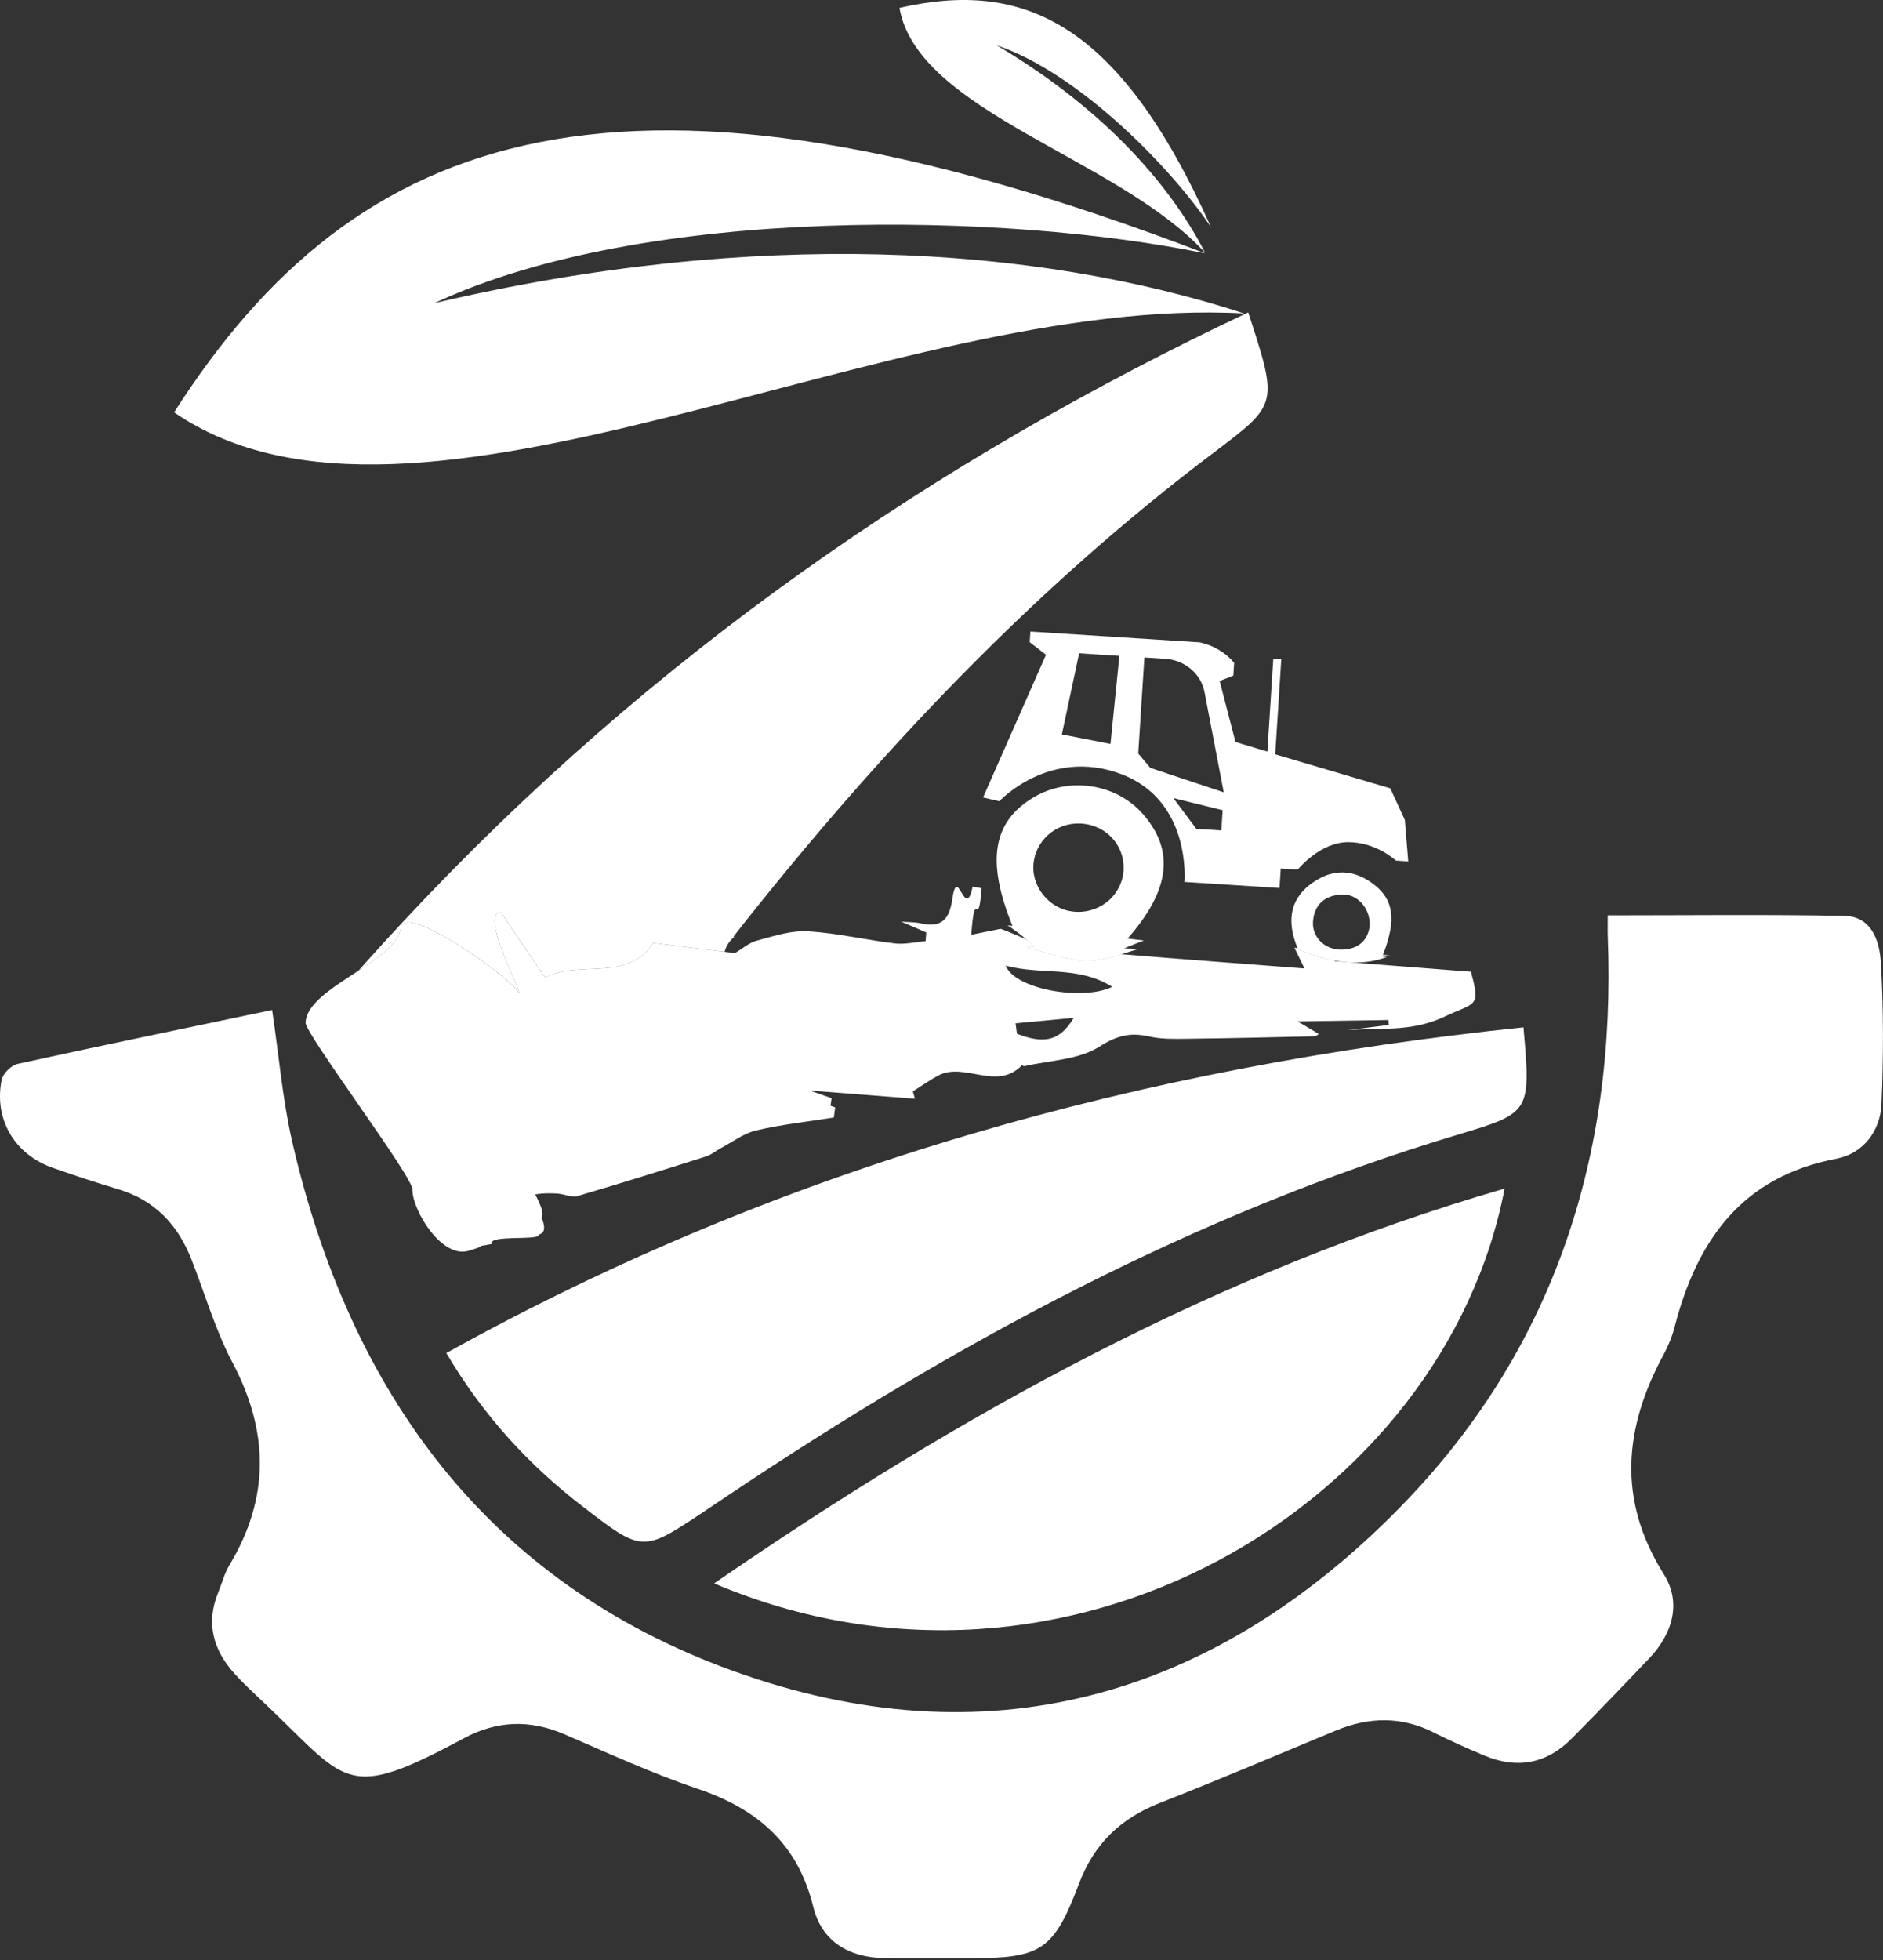 <svg width="890" height="926" viewBox="0 0 890 926" fill="none" xmlns="http://www.w3.org/2000/svg">
<rect x="0" y="0" width="890" height="926" fill="#333333" stroke="none"/>
<path d="M759.899 432.431C798.369 432.431 835.019 431.991 871.639 432.671C884.819 432.911 888.399 444.801 888.989 454.821C890.279 476.991 890.219 499.311 889.289 521.511C888.749 534.481 880.419 545.031 868.049 547.381C823.309 555.891 802.109 585.901 791.529 626.791C790.369 631.261 788.609 635.691 786.409 639.741C767.599 674.421 764.299 708.501 786.399 743.691C794.869 757.171 790.589 771.791 779.469 783.481C767.349 796.221 755.189 808.921 742.799 821.391C730.969 833.301 717.009 835.841 701.569 829.361C693.479 825.971 685.439 822.401 677.609 818.451C662.209 810.701 646.859 811.121 631.229 817.621C603.559 829.131 575.969 840.851 548.089 851.811C529.639 859.061 517.139 871.031 510.019 889.831C498.009 921.561 492.089 925.091 458.589 925.111C445.139 925.121 431.689 925.221 418.239 925.061C401.399 924.851 388.429 917.331 384.389 900.851C377.079 871.001 357.969 854.621 329.879 845.121C308.389 837.851 287.639 828.321 266.759 819.311C250.399 812.261 234.779 812.831 219.129 821.261C164.149 850.851 164.449 842.471 127.549 807.061C121.949 801.691 116.129 796.511 110.929 790.781C100.749 779.561 97.159 766.781 103.179 752.181C104.949 747.881 106.119 743.231 108.489 739.291C127.519 707.641 127.129 676.261 109.879 643.701C101.709 628.291 96.859 611.131 90.409 594.791C83.979 578.511 73.069 566.951 55.859 561.821C45.459 558.721 35.159 555.301 24.919 551.701C6.909 545.381 -2.961 528.781 0.789 510.131C1.389 507.161 5.299 503.281 8.299 502.621C48.049 493.901 87.899 485.681 128.609 477.151C131.919 499.311 133.599 519.881 138.199 539.781C165.489 657.841 230.399 747.301 346.169 789.271C465.879 832.681 572.799 802.541 661.219 712.621C734.409 638.191 763.989 545.991 759.909 442.401C759.809 439.881 759.899 437.341 759.899 432.431Z" fill="white"/>
<path d="M720.069 485.34C723.579 525.72 723.559 525.67 688.759 536.13C564.329 573.54 451.559 634.55 344.159 706.44C340.299 709.03 336.449 711.63 332.579 714.21C303.859 733.32 303.729 733.49 275.669 711.92C250.089 692.26 228.519 668.93 210.949 639.22C369.899 550.93 540.029 504.04 720.069 485.34Z" fill="white"/>
<path d="M337.529 748.042C454.579 667.522 575.459 600.872 711.149 561.512C682.709 709.982 504.519 818.812 337.529 748.042Z" fill="white"/>
<path d="M82.289 194.802C168.449 59.962 294.439 14.312 569.729 119.722C476.109 100.402 304.949 96.502 205.269 143.232C356.619 107.722 488.569 115.702 588.099 148.092C419.909 138.712 196.279 273.122 82.289 194.802Z" fill="white"/>
<path d="M425.119 3.741C483.769 -9.659 528.879 10.271 572.399 107.341C553.169 78.641 509.569 34.371 471.029 21.371C520.039 50.361 552.309 85.781 569.579 119.381C528.229 74.431 433.839 52.981 425.119 3.741Z" fill="white"/>
<path d="M532.989 443.38C553.119 420.41 555.229 401.9 540.329 384.73C527.769 370.23 505.449 366.73 488.699 376.6C469.279 388.03 465.979 406.58 478.549 437.43C477.789 437.3 477.039 437.23 476.209 437.14C479.289 439.19 482.269 441.37 485.099 443.79C485.749 444.34 486.389 444.9 487.019 445.47C487.669 446.05 488.259 446.63 488.899 447.25C487.769 447.25 486.639 447.26 485.499 447.26C485.629 447.46 485.709 447.67 485.829 447.87C493.769 449.58 501.289 452.42 509.619 453.59C516.229 454.53 523.179 452.87 530.069 450.79C532.749 449.98 535.429 449.11 538.079 448.3C535.829 448.22 533.569 448.11 531.309 448.03C534.429 446.76 537.529 445.47 540.629 444.31L532.989 443.38ZM530.899 412.64C529.359 424.09 518.689 432.11 506.939 430.62C495.489 429.22 487.009 418.3 488.599 407.12C490.209 395.6 500.949 387.62 512.629 389.23C524.429 390.8 532.409 401.07 530.899 412.64Z" fill="white"/>
<path d="M653.349 451.88C653.419 451.71 653.479 451.54 653.539 451.38C653.589 451.25 653.639 451.13 653.679 451.01C660.079 434.61 658.709 425.19 649.649 418.06C641.469 411.6 632.249 410.08 623.139 415.28C609.599 423.04 607.789 434.62 613.249 447.84C613.259 447.87 613.269 447.88 613.279 447.91C612.859 447.87 612.439 447.84 612.029 447.81C616.929 449.81 621.879 451.73 627.089 452.99C628.339 453.29 629.589 453.56 630.849 453.78C632.029 454.01 633.219 454.18 634.399 454.33C635.929 454.52 637.459 454.64 638.979 454.69H639.049C644.619 454.88 650.129 454.13 655.449 452.1C654.789 452.02 654.129 451.94 653.459 451.88C653.399 451.88 653.399 451.88 653.349 451.88ZM620.599 435.28C621.199 427.35 626.129 423.09 633.999 422.58C641.339 422.09 647.699 428.87 647.399 437.37C646.579 443.98 642.369 448.49 634.059 448.64C626.199 448.78 620.009 442.7 620.599 435.28Z" fill="white"/>
<path d="M574.219 213.41C488.909 277.61 414.569 356.03 346.569 442.59C346.759 442.57 346.959 442.56 347.149 442.54C344.739 444.43 343.209 446.93 342.479 449.67C331.769 448.33 320.359 446.91 308.809 445.48C296.199 464.26 274.789 453.31 257.579 461.77C255.359 458.26 239.279 434.95 236.639 430.71C225.689 432.05 250.879 476.38 244.339 467.9C237.869 459.49 200.779 433.67 191.579 435.82C190.429 436.07 189.709 436.79 189.549 438.04V438.07C188.809 444.38 182.109 450.04 174.069 455.52C172.539 456.57 170.969 457.61 169.379 458.65C170.869 456.96 172.369 455.28 173.869 453.61C178.959 447.93 184.079 442.32 189.249 436.79V436.77C189.909 436.06 190.579 435.34 191.269 434.63C308.159 309.45 442.209 217.23 589.969 147.58C604.119 190.93 604.079 190.89 574.219 213.41Z" fill="white"/>
<path d="M657.18 451.291C656 451.201 654.84 451.111 653.69 451.011C639.61 449.901 627.07 448.931 613.26 447.841C613.27 447.871 613.28 447.881 613.29 447.911C612.87 447.871 612.45 447.841 612.04 447.811C616.94 449.811 621.89 451.731 627.1 452.991C628.35 453.291 629.6 453.561 630.86 453.781C630.83 453.151 630.83 452.551 630.8 451.941C637.9 451.761 644.99 451.601 653.56 451.391C654.72 451.351 655.93 451.331 657.18 451.291ZM634.39 454.331C635.92 454.521 637.45 454.641 638.97 454.691C637.45 454.561 635.92 454.441 634.39 454.331ZM517.21 449.681C511.2 449.171 505.17 448.611 499.16 448.041C496.29 447.781 493.48 447.001 490.54 445.961C488.78 445.321 486.98 444.581 485.1 443.791C485.75 444.341 486.39 444.901 487.02 445.471C487.67 446.051 488.26 446.631 488.9 447.251C487.77 447.251 486.64 447.261 485.5 447.261C485.63 447.461 485.71 447.671 485.83 447.871C493.77 449.581 501.29 452.421 509.62 453.591C516.23 454.531 523.18 452.871 530.07 450.791C525.79 450.431 521.51 450.061 517.21 449.681ZM236.64 430.701C236.69 430.681 236.73 430.681 236.81 430.681C236.17 429.831 236.14 429.871 236.64 430.701Z" fill="white"/>
<path d="M695.239 459.061C692.349 458.831 689.469 458.621 686.549 458.401C670.839 457.171 654.939 455.941 639.039 454.691H638.969C637.449 454.641 635.919 454.521 634.389 454.331C633.209 454.241 632.029 454.151 630.849 454.051C630.849 453.961 630.839 453.871 630.839 453.781C629.589 453.561 628.339 453.291 627.079 452.991C621.869 451.731 616.919 449.811 612.019 447.811C612.429 447.841 612.849 447.871 613.269 447.911C613.259 447.881 613.249 447.871 613.239 447.841C612.759 447.811 612.279 447.771 611.789 447.731C614.189 452.671 615.819 455.981 616.579 457.531C587.949 455.291 559.029 453.221 530.059 450.781C523.159 452.861 516.219 454.521 509.609 453.581C501.279 452.411 493.759 449.561 485.819 447.861C485.699 447.671 485.619 447.461 485.489 447.251C486.619 447.251 487.749 447.241 488.889 447.241C488.249 446.621 487.649 446.041 487.009 445.461C486.379 444.891 485.739 444.331 485.089 443.781C481.409 442.221 477.439 440.441 472.949 438.791C471.589 439.071 466.239 440.151 459.059 441.611C459.199 439.851 459.339 438.361 459.449 437.061C461.139 420.421 462.409 439.391 463.949 419.631C462.679 419.401 460.989 419.101 459.719 418.891C456.169 435.781 452.579 407.701 450.109 424.761C448.629 435.021 444.539 438.321 434.879 436.151C432.519 435.621 430.009 435.711 425.979 435.411C428.199 436.361 430.099 437.191 431.799 437.911C433.999 438.881 435.919 439.691 437.809 440.521C437.719 441.881 437.599 443.251 437.489 444.611C432.629 445.021 427.689 446.251 422.949 445.691C411.169 444.281 399.499 441.671 387.729 440.471C385.769 440.261 383.779 440.101 381.809 439.981C376.309 439.651 370.649 440.881 365.059 442.361C362.609 443.011 360.189 443.701 357.779 444.351C354.079 445.321 350.859 448.211 347.379 450.261C345.759 450.061 344.109 449.861 342.459 449.651C331.749 448.311 320.339 446.891 308.789 445.461C296.179 464.241 274.769 453.291 257.559 461.751C255.339 458.241 239.259 434.931 236.619 430.691C225.669 432.031 250.859 476.361 244.319 467.881C237.849 459.471 200.759 433.651 191.559 435.801C190.409 436.051 189.689 436.771 189.529 438.021V438.051C188.789 444.361 182.089 450.021 174.049 455.501C172.519 456.551 170.949 457.591 169.359 458.631C157.509 466.401 144.769 474.071 144.429 483.141C144.339 485.751 156.859 503.731 169.459 521.911C169.489 521.941 169.499 521.951 169.499 522.001C182.439 540.601 195.379 559.391 194.899 562.041C195.019 572.021 208.749 594.651 221.459 590.911C222.129 590.731 222.699 590.541 223.239 590.371C231.279 587.901 222.729 589.341 232.459 587.691C230.909 584.391 244.119 585.131 250.809 584.621C253.279 584.441 254.849 584.071 254.479 583.281C254.969 583.171 255.359 583.031 255.709 582.841L255.739 582.811C257.919 581.521 257.289 578.521 255.999 575.291C257.399 572.841 254.819 568.111 253.029 564.271C253.119 564.231 253.229 564.201 253.339 564.191C256.599 563.661 259.999 563.681 263.299 563.861C266.589 564.041 270.139 565.881 273.029 565.021C293.359 559.081 313.589 552.701 333.809 546.301C336.209 545.541 338.289 543.691 340.579 542.481C346.149 539.551 351.459 535.431 357.399 534.041C369.469 531.221 381.849 529.881 394.099 527.941C394.329 526.351 394.539 524.761 394.749 523.181C394.019 522.911 393.279 522.641 392.549 522.371C392.719 521.181 392.879 519.991 393.039 518.821C389.619 517.611 386.199 516.401 382.779 515.201C399.339 516.491 415.889 517.791 432.449 519.081C432.119 517.901 431.799 516.741 431.479 515.591C435.449 513.091 439.269 510.351 443.399 508.141C455.899 501.491 471.009 515.591 482.939 503.321C483.079 503.181 483.819 503.781 484.179 503.691C496.179 500.921 509.789 500.711 519.609 494.471C527.969 489.151 534.259 487.651 543.159 489.661C548.839 490.951 554.939 490.811 560.859 490.741C581.079 490.501 601.299 490.031 621.529 489.561C622.099 489.561 622.679 488.861 623.329 488.471C620.509 486.791 617.809 485.191 613.349 482.551C629.289 482.321 642.769 482.111 656.239 481.891C656.279 482.671 656.329 483.461 656.369 484.221C649.829 485.051 643.289 485.871 636.759 486.701C651.689 485.471 666.219 487.571 681.379 480.921C681.879 480.691 682.369 480.461 682.879 480.231C697.319 473.371 699.909 476.321 695.239 459.061ZM480.669 488.361C480.439 486.721 480.229 485.081 480.009 483.441C481.209 483.331 482.409 483.211 483.619 483.101C485.579 482.921 487.569 482.731 489.579 482.551C495.129 482.021 500.979 481.491 507.509 480.861C500.849 491.931 493.479 493.331 480.669 488.361ZM475.339 456.191C492.419 460.801 509.359 456.011 525.699 466.201C511.989 472.951 479.729 467.501 475.339 456.191Z" fill="white"/>
<path d="M663.99 387.361L657.12 372.421L602.73 356.361L605.6 311.391L601.83 311.151L599.03 355.071L583.95 350.531L576.47 321.701L582.93 319.181L583.32 313.101C581.86 311.391 579.42 308.951 575.8 306.851C572.41 304.881 569.25 303.941 567.07 303.471C540.39 301.771 513.7 300.061 487.02 298.361L486.7 303.391L494.39 309.331L464.64 376.751L472.33 378.511C472.33 378.511 495.88 353.131 529.59 365.571C563.31 378.011 559.84 416.651 559.84 416.651L604.76 419.521L605.35 410.311L613.37 410.821C613.37 410.821 623.86 397.841 637.21 397.841C650.56 397.861 659.82 406.581 659.82 406.581L665.6 406.951L663.99 387.361ZM524.87 351.461L501.89 346.961L510.05 308.641L529.08 309.861L524.87 351.461ZM577.26 392.331L565.45 391.581L554.55 377.011L577.88 382.771L577.26 392.331ZM543.71 362.771L537.99 356.001L540.89 310.611L550.82 311.241C560.02 311.831 567.66 318.321 569.32 326.971L578.4 374.321L543.71 362.771Z" fill="white"/>
</svg>
